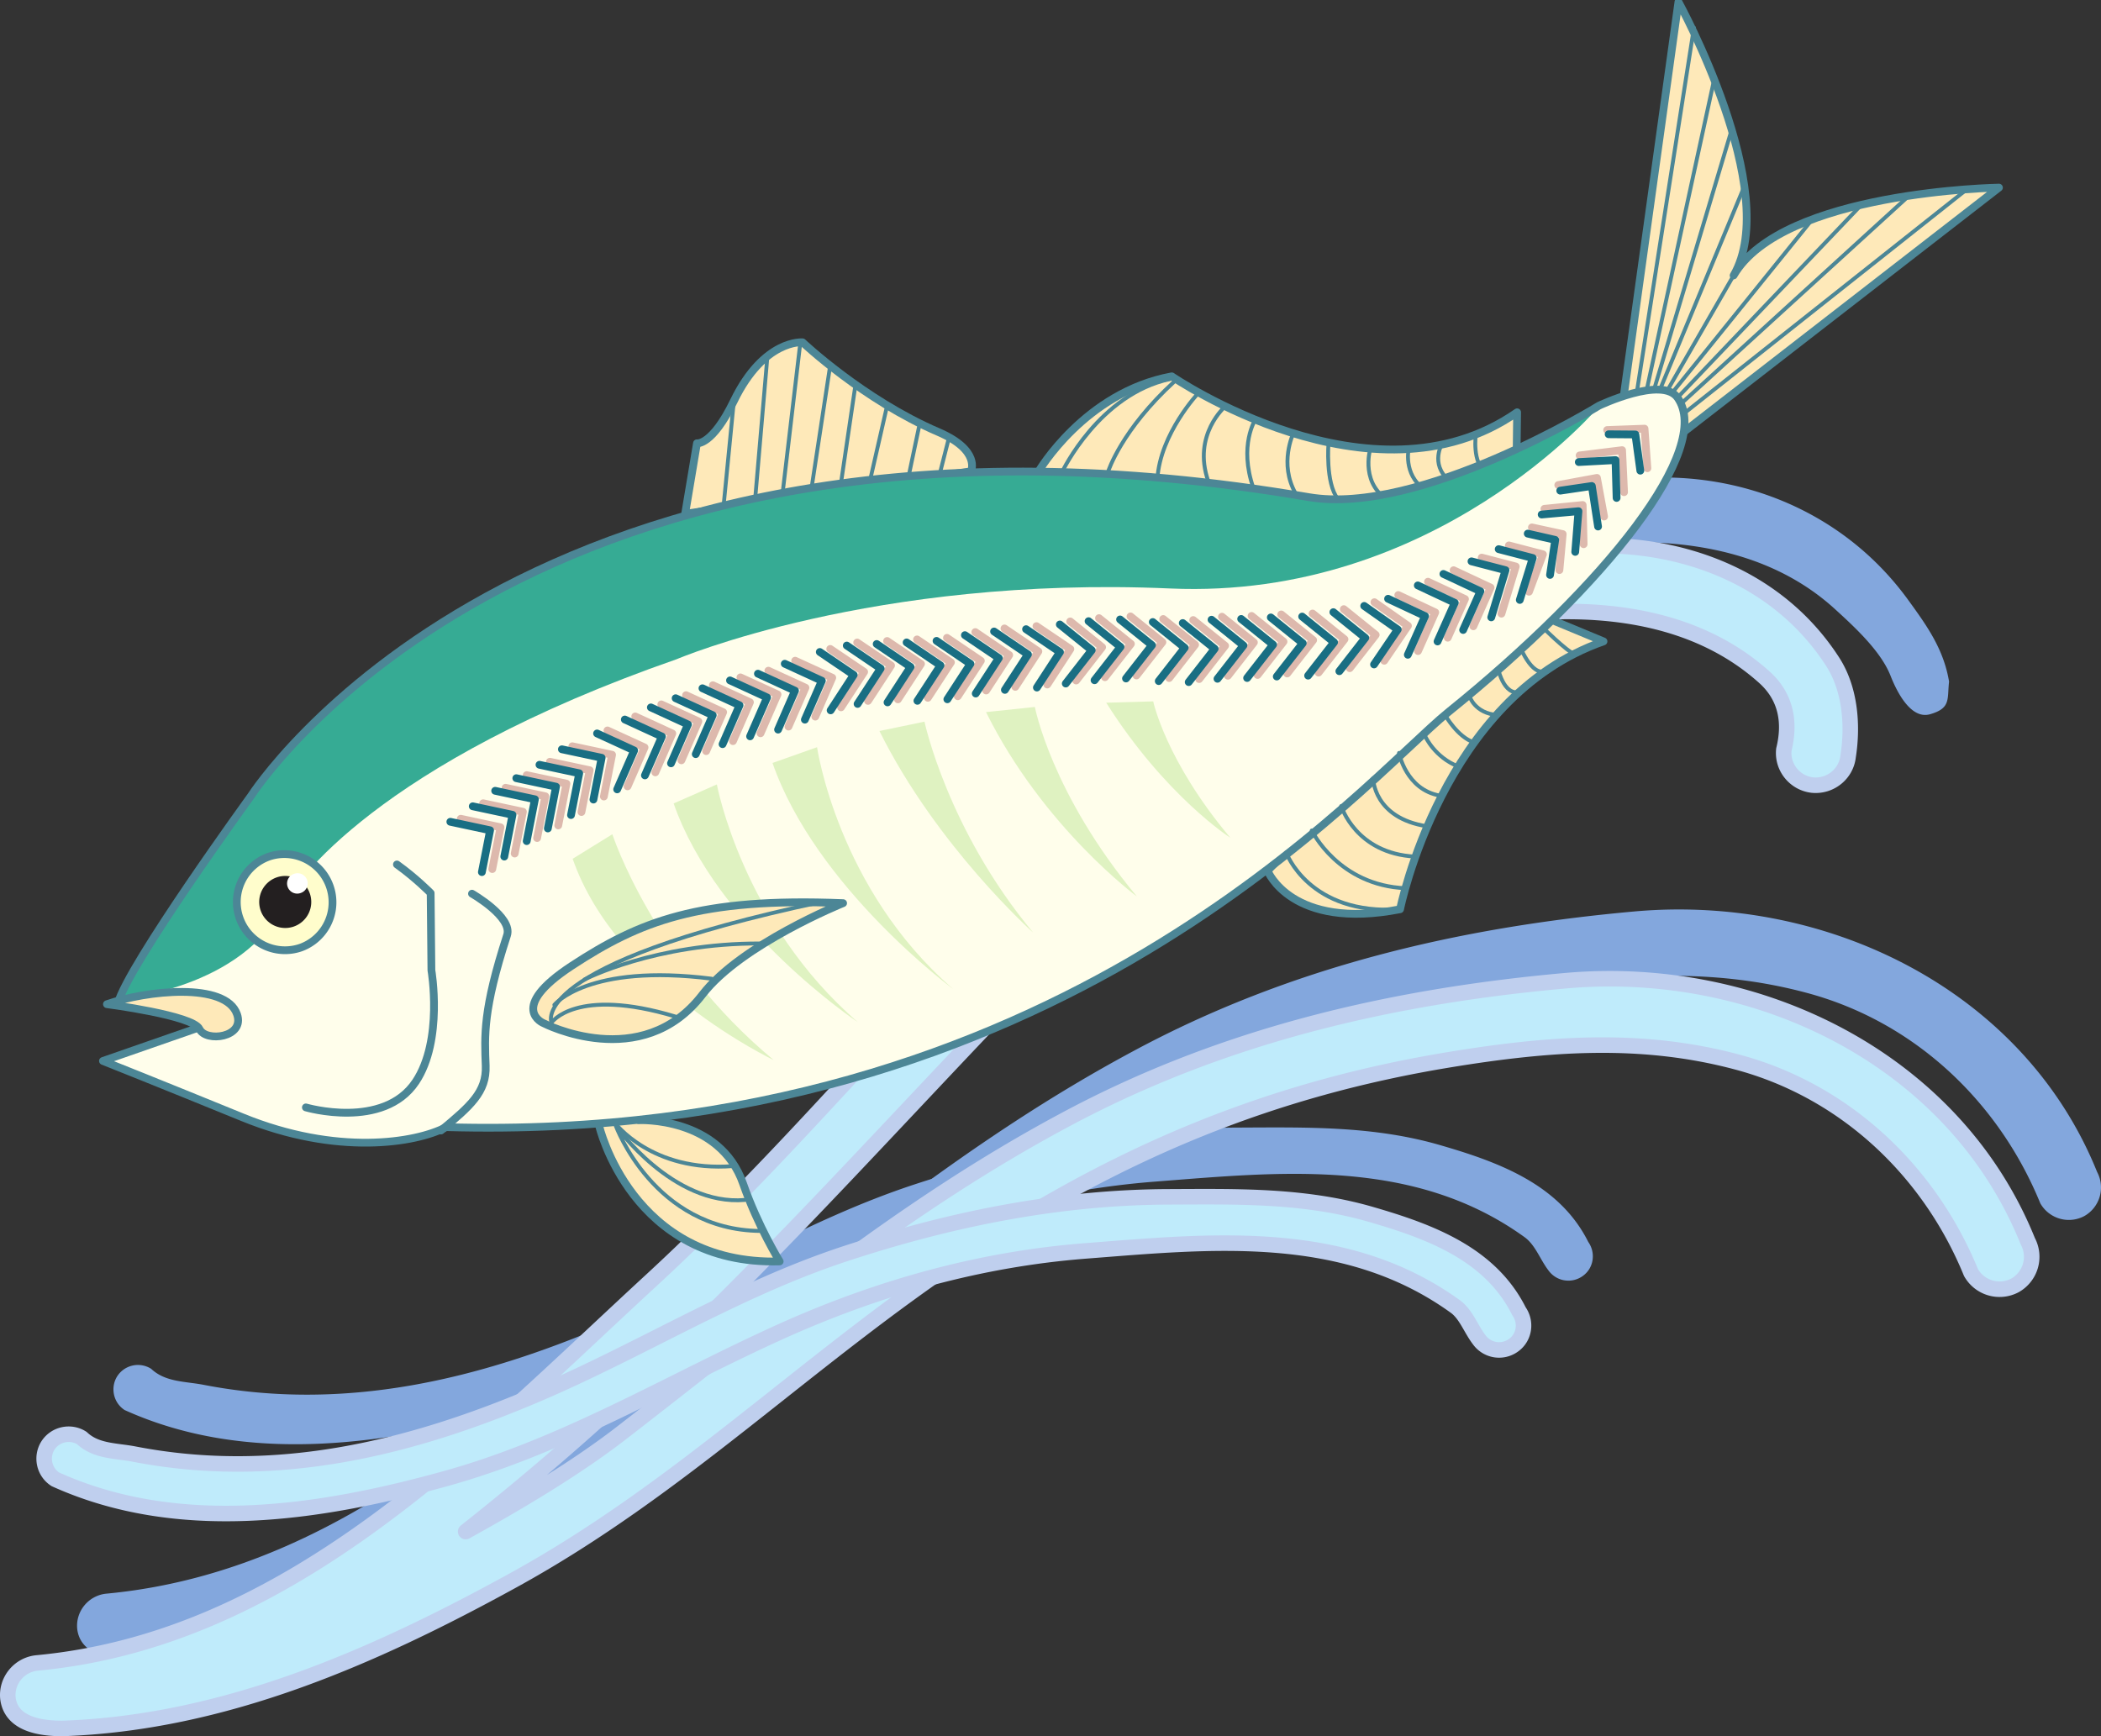 <svg xmlns="http://www.w3.org/2000/svg" width="270.607" height="223.659"><rect width="100%" height="100%" fill="#333333" stroke="none"/><path fill="#83a7dd" d="M68.902 188.37c6.375-3.527 14.015-8.016 20.07-12.703 19.058-14.727 35.906-28.934 56.87-40.196 20.313-10.957 42.056-16.027 64.708-18.062 24.777-2.207 50.113 10.137 59.559 33.57a4.23 4.23 0 0 1-1.649 5.672 4.227 4.227 0 0 1-5.672-1.644c-5.328-13.04-16.156-23.391-30.105-27.114-12.43-3.336-24.469-2.383-37.117-.304-22.653 3.726-42.012 11.695-61.504 24.558-21.266 14.078-37.293 30.578-59.164 42.578-18.235 10.012-37.309 18.297-57.93 19.008-4.719 0-6.711-1.547-7.016-3.84-.258-2.254 1.387-4.332 3.684-4.593 32.57-3.032 55.96-27.891 79.176-49.29 20.097-18.539 35.906-38.937 55.914-57.605 16.07-14.988 32.488-28.848 53.62-35.172 15.595-4.633 33.294.074 43.442 14.074 2.406 3.317 4.551 6.301 5.25 10.5-.258 2.254.266 3.426-2.449 4.2-2.45.703-4.254-2.829-5.082-4.938-1.219-3.11-4.43-6.121-7.29-8.719-7.491-6.757-17.366-8.707-26.85-8.488-26.594 6.758-47.212 26.29-66.141 45.824-23.215 23.953-43.485 47.602-69.692 68.953a322.378 322.378 0 0 1-4.632 3.73"/><path fill="#83a7dd" d="M16.058 181.643c15.75 7.117 33.699 4.492 50.168-.066 15.652-4.332 28.976-12.535 43.543-19.098 12.437-5.578 25.465-9.222 39.082-10.27 16.078-1.25 33.304-3.116 47.543 7.184 1.379 1.02 1.968 2.856 3.05 4.266a3.156 3.156 0 0 0 4.399.723c1.41-.985 1.738-2.954.723-4.399-3.676-7.347-11.352-10.234-19.067-12.465-8.562-2.496-17.226-2.3-25.887-2.265-14.242.03-28.12 2.82-41.804 7.316-13.977 4.594-26.117 12.305-39.54 18.047-16.406 7.02-33.761 11.32-52.038 7.777-2.364-.46-4.922-.328-6.762-2.066a3.175 3.175 0 0 0-4.363.95c-.918 1.444-.524 3.413.953 4.366"/><path fill="#bfebfb" d="M59.976 197.296c6.375-3.528 14.02-8.016 20.074-12.707 19.055-14.723 35.902-28.93 56.867-40.192 20.313-10.957 42.059-16.027 64.707-18.062 24.778-2.211 50.117 10.133 59.559 33.566a4.233 4.233 0 0 1-1.649 5.676 4.228 4.228 0 0 1-5.672-1.649c-5.328-13.035-16.156-23.386-30.101-27.113-12.434-3.332-24.473-2.379-37.121-.3-22.653 3.722-42.012 11.69-61.504 24.558-21.266 14.074-37.293 30.578-59.164 42.574-18.235 10.016-37.309 18.301-57.93 19.012-4.715 0-6.71-1.547-7.015-3.844-.258-2.25 1.386-4.328 3.683-4.59 32.57-3.03 55.961-27.894 79.176-49.289 20.098-18.539 35.906-38.937 55.918-57.605 16.066-14.988 32.484-28.848 53.621-35.172 15.59-4.633 33.633-.852 42.617 13.082 2.223 3.441 2.645 8.055 1.992 12.215-.257 2.25-2.293 3.898-4.59 3.68-2.296-.258-3.94-2.34-3.68-4.59.821-3.336.388-6.672-2.472-9.27-7.492-6.758-17.367-8.707-26.851-8.488-26.594 6.754-47.211 26.289-66.141 45.824-23.215 23.953-43.484 47.602-69.688 68.953a351.936 351.936 0 0 1-4.636 3.73"/><path fill="none" stroke="#bfcfee" stroke-linecap="round" stroke-linejoin="round" stroke-width="2" d="M59.976 197.296c6.375-3.528 14.02-8.016 20.074-12.707 19.055-14.723 35.902-28.93 56.867-40.192 20.313-10.957 42.059-16.027 64.707-18.062 24.778-2.211 50.117 10.133 59.559 33.566a4.233 4.233 0 0 1-1.649 5.676 4.228 4.228 0 0 1-5.672-1.649c-5.328-13.035-16.156-23.386-30.101-27.113-12.434-3.332-24.473-2.379-37.121-.3-22.653 3.722-42.012 11.69-61.504 24.558-21.266 14.074-37.293 30.578-59.164 42.574-18.235 10.016-37.309 18.301-57.93 19.012-4.715 0-6.71-1.547-7.015-3.844-.258-2.25 1.386-4.328 3.683-4.59 32.57-3.03 55.961-27.894 79.176-49.289 20.098-18.539 35.906-38.937 55.918-57.605 16.066-14.988 32.484-28.848 53.621-35.172 15.59-4.633 33.633-.852 42.617 13.082 2.223 3.441 2.645 8.055 1.992 12.215-.257 2.25-2.293 3.898-4.59 3.68-2.296-.258-3.94-2.34-3.68-4.59.821-3.336.388-6.672-2.472-9.27-7.492-6.758-17.367-8.707-26.851-8.488-26.594 6.754-47.211 26.289-66.141 45.824-23.215 23.953-43.484 47.602-69.688 68.953a352.003 352.003 0 0 1-4.636 3.73zm0 0"/><path fill="#bfebfb" d="M7.132 190.565c15.75 7.121 33.7 4.496 50.172-.066 15.648-4.328 28.973-12.531 43.543-19.094 12.433-5.578 25.46-9.223 39.078-10.273 16.078-1.246 33.305-3.114 47.547 7.187 1.375 1.016 1.969 2.856 3.05 4.266a3.15 3.15 0 0 0 4.395.722c1.41-.984 1.738-2.953.723-4.398-3.676-7.348-11.352-10.238-19.063-12.469-8.566-2.492-17.226-2.297-25.89-2.265-14.243.035-28.121 2.824-41.801 7.32-13.98 4.594-26.121 12.305-39.543 18.047-16.406 7.02-33.762 11.32-52.04 7.777-2.362-.46-4.921-.328-6.76-2.07-1.442-.918-3.411-.524-4.364.953-.918 1.445-.524 3.414.953 4.363"/><path fill="none" stroke="#bfcfee" stroke-linecap="round" stroke-linejoin="round" stroke-width="2" d="M7.132 190.565c15.75 7.121 33.7 4.496 50.172-.066 15.648-4.328 28.973-12.531 43.543-19.094 12.433-5.578 25.46-9.223 39.078-10.273 16.078-1.246 33.305-3.114 47.547 7.187 1.375 1.016 1.969 2.856 3.05 4.266a3.15 3.15 0 0 0 4.395.722c1.41-.984 1.738-2.953.723-4.398-3.676-7.348-11.352-10.238-19.063-12.469-8.566-2.492-17.226-2.297-25.89-2.265-14.243.035-28.121 2.824-41.801 7.32-13.98 4.594-26.121 12.305-39.543 18.047-16.406 7.02-33.762 11.32-52.04 7.777-2.362-.46-4.921-.328-6.76-2.07-1.442-.918-3.411-.524-4.364.953-.918 1.445-.524 3.414.953 4.363zm0 0"/><path fill="#fee9b9" d="m216.792 55.702 40.672-31.535s-27.875.449-34.176 11.316C229.59 24.616 216.183.241 216.183.241l-7.074 50.953 7.683 4.508"/><path fill="none" stroke="#4c8696" stroke-linecap="round" stroke-linejoin="round" d="m216.792 55.702 40.672-31.535s-27.875.449-34.176 11.316C229.59 24.616 216.183.241 216.183.241l-7.074 50.953Zm0 0"/><path fill="none" stroke="#4c8696" stroke-linecap="round" stroke-linejoin="round" stroke-width=".5" d="m218.179 3.565-7.344 46.875m2.274-.484 9.953-33.324m-9.176 33.359 10.64-25.645m-12.417 25.805 8.554-39.36m32.629 13.629-36.305 28.77m-.925-1.969 23.46-24.601m-24.078 23.898 17.95-22.226m-16.832 23.672 28.89-26.36m-22.164 9.879-8.531 14.813"/><path fill="#fee9b9" d="m199.105 79.546 7.425 3.078c-20.722 7.215-26.203 34.504-26.203 34.504-14.027 2.742-17.058-4.953-17.058-4.953l25.656-26.739 10.18-5.89"/><path fill="none" stroke="#4c8696" stroke-linecap="round" stroke-linejoin="round" d="m199.105 79.546 7.425 3.078c-20.722 7.215-26.203 34.504-26.203 34.504-14.027 2.742-17.058-4.953-17.058-4.953l25.656-26.739zm0 0"/><path fill="none" stroke="#4c8696" stroke-linecap="round" stroke-linejoin="round" stroke-width=".5" d="M192.792 85.413s.582 3.898 2.68 3.777m2.98-8.601s3.48 3.449 4.305 3.62m-7.324-1.753s1.515 4.387 3.383 4.043"/><path fill="#fee9b9" d="m195.265 64.12.14-11.008c-18.699 13.035-44.484-4.633-44.484-4.633-11.203 2.067-17.144 12.239-17.144 12.239l59.648 6.027 1.84-2.625"/><path fill="none" stroke="#4c8696" stroke-linecap="round" stroke-linejoin="round" d="m195.265 64.12.14-11.008c-18.699 13.035-44.484-4.633-44.484-4.633-11.203 2.067-17.144 12.239-17.144 12.239l59.648 6.027zm0 0"/><path fill="none" stroke="#4c8696" stroke-linecap="round" stroke-linejoin="round" stroke-width=".5" d="M176.476 57.87s-1.399 4.765 2.824 6.836m2.11-6.719s-.712 3.738 2.687 5.383m1.563-6.047s-1.63 2.902 1.527 4.969m4.246-1.274c-1.89-1.48-1.344-5.035-1.344-5.035"/><path fill="#fee9b9" d="m88.245 66.19 1.524-9.09s1.953.34 4.75-5.441c3.875-8.004 8.847-7.563 8.847-7.563s7.84 7.414 17.457 11.54c5.547 2.374 4.243 5.074 4.243 5.074l-36.82 5.48"/><path fill="none" stroke="#4c8696" stroke-linecap="round" stroke-linejoin="round" d="m88.245 66.19 1.524-9.09s1.953.34 4.75-5.441c3.875-8.004 8.847-7.563 8.847-7.563s7.84 7.414 17.457 11.54c5.547 2.374 4.243 5.074 4.243 5.074zm0 0"/><path fill="#fee9b9" d="M82.269 144.303s10.414-.52 13.453 8.207c1.902 5.461 4.7 9.985 4.7 9.985-19.08.527-23.259-17.485-23.259-17.485l2.383-3.144 2.723 2.437"/><path fill="none" stroke="#4c8696" stroke-linecap="round" stroke-linejoin="round" d="M82.269 144.303s10.414-.52 13.453 8.207c1.902 5.461 4.7 9.985 4.7 9.985-19.08.527-23.259-17.485-23.259-17.485l2.383-3.144zm0 0"/><path fill="#fffeeb" d="M57.456 145.198c79.055 2.23 118.27-44.734 129.106-53.48 20.382-16.45 34.16-33.93 29.5-40.497-2.004-2.824-10.118 1.04-10.118 1.04s-23.07 14.222-37.375 11.78C67.8 46.847 32.347 102.508 32.347 102.508S16.507 124.33 15.17 129.28c0 0 8.957.55 13.18 2.137l-15.09 5.254s7.293 2.898 17.973 7.261c12.12 4.953 22.273 3.332 26.222 1.266"/><path fill="none" stroke="#ddb9ad" stroke-linecap="round" stroke-linejoin="round" d="m59.343 105.471 5.121 1.098-1.059 5.383"/><path fill="none" stroke="#ddb9ad" stroke-linecap="round" stroke-linejoin="round" d="m62.23 103.475 5.12 1.094-1.058 5.383"/><path fill="none" stroke="#ddb9ad" stroke-linecap="round" stroke-linejoin="round" d="m65.116 101.48 5.121 1.093-1.058 5.383"/><path fill="none" stroke="#ddb9ad" stroke-linecap="round" stroke-linejoin="round" d="m67.839 99.854 5.121 1.094-1.058 5.383"/><path fill="none" stroke="#ddb9ad" stroke-linecap="round" stroke-linejoin="round" d="m70.827 98.128 5.121 1.093-1.058 5.383"/><path fill="none" stroke="#ddb9ad" stroke-linecap="round" stroke-linejoin="round" d="m73.714 96.132 5.121 1.093-1.058 5.383m.464-8.515 4.778 2.19-2.188 5.013m.985-9.004 4.777 2.195-2.188 5.008"/><path fill="none" stroke="#ddb9ad" stroke-linecap="round" stroke-linejoin="round" d="m85.175 90.737 4.777 2.191-2.187 5.012"/><path fill="none" stroke="#ddb9ad" stroke-linecap="round" stroke-linejoin="round" d="m88.362 89.553 4.778 2.192-2.188 5.012"/><path fill="none" stroke="#ddb9ad" stroke-linecap="round" stroke-linejoin="round" d="m91.816 88.272 4.777 2.192-2.188 5.007"/><path fill="none" stroke="#ddb9ad" stroke-linecap="round" stroke-linejoin="round" d="m95.366 87.26 4.778 2.192-2.188 5.008"/><path fill="none" stroke="#ddb9ad" stroke-linecap="round" stroke-linejoin="round" d="m98.964 86.397 4.777 2.192-2.187 5.007"/><path fill="none" stroke="#ddb9ad" stroke-linecap="round" stroke-linejoin="round" d="m102.417 85.112 4.777 2.191-2.187 5.012m1.926-8.719 4.367 2.954-2.977 4.566"/><path fill="none" stroke="#ddb9ad" stroke-linecap="round" stroke-linejoin="round" d="m110.402 82.768 4.367 2.957-2.973 4.563m2.461-7.718 4.367 2.952-2.972 4.567m2.46-7.719 4.368 2.953-2.973 4.566m2.461-7.722 4.367 2.957-2.973 4.566"/><path fill="none" stroke="#ddb9ad" stroke-linecap="round" stroke-linejoin="round" d="m125.62 81.425 4.367 2.957-2.972 4.566m2.359-7.992 4.367 2.957-2.972 4.566m2.726-7.82 4.367 2.953-2.972 4.566m2.953-8.125 4.11 3.317-3.344 4.293"/><path fill="none" stroke="#ddb9ad" stroke-linecap="round" stroke-linejoin="round" d="m141.55 79.628 4.11 3.316-3.344 4.293m22.707-8.086 4.109 3.313-3.344 4.293m3.274-7.723 4.109 3.316-3.344 4.293m3.254-8.175 4.11 3.312-3.344 4.293m3.176-8.496 4.32 3.035-3.055 4.504m1.809-8.465 4.765 2.234-2.222 4.985m1.285-8.934 4.766 2.23-2.223 4.985"/><path fill="none" stroke="#ddb9ad" stroke-linecap="round" stroke-linejoin="round" d="m187.222 73.456 4.765 2.234-2.222 4.985m1.078-8.845 4.387 1.145-1.844 6.075m.957-8.79 4.387 1.145-1.797 4.82m.375-8.285 3.969.86-.426 4.636m-1.93-7.89 4.926-.493.125 5.051m-3.266-7.624 4.98-.919.919 4.977m-3.149-7.871 5.469-.68.254 5.414m-2.176-8.008 4.813-.175.367 5.097m-66.574 19.09 4.109 3.316-3.344 4.29m3.446-7.274 4.109 3.316-3.344 4.29m3.098-7.473 4.11 3.312-3.345 4.293"/><path fill="none" stroke="#ddb9ad" stroke-linecap="round" stroke-linejoin="round" d="m157.39 79.444 4.11 3.313-3.345 4.293m3.047-7.707 4.114 3.312-3.344 4.293"/><path fill="#36ab94" d="M15.437 128.678s15.867-1.18 21.297-12.41c1.148-2.37 11.71-17.875 50.433-31.355 0 0 25.27-10.797 63.55-9.106 34.227 1.512 55.27-23.488 55.27-23.488s-23.09 14.234-37.394 11.793C67.823 46.917 32.37 102.577 32.37 102.577s-14.281 20.02-16.933 26.101"/><path fill="none" stroke="#4c8696" stroke-linecap="round" stroke-linejoin="round" d="M56.792 145.632c3.797-3.157 5.89-4.961 5.766-8.329-.145-3.921-.371-7.207 2.75-16.82.761-2.344-4.516-5.36-4.516-5.36"/><path fill="none" stroke="#4c8696" stroke-linecap="round" stroke-linejoin="round" stroke-width=".5" d="M136.839 60.721s4.746-9.941 13.852-11.89m-7.95 11.875s1.7-5.34 8.551-11.59m14.363 60.699s2.934 8.137 14.672 7.313m-11.375-10.141s3.434 7.094 12.114 7.434m-4.211-14.161s.043 5.118 6.937 6.18m-.199-11.547s1.203 2.68 4.262 3.856M97.933 158.57c-13.7-.122-18.621-13.544-18.621-13.544s7.316 10.344 16.62 9.55"/><path fill="none" stroke="#4c8696" stroke-linecap="round" stroke-linejoin="round" stroke-width=".5" d="M79.167 144.616s4.727 6.41 15.246 5.598m.106-98.555-1.32 13.48m5.617-18.937-1.524 17.742m5.746-19.445-2.234 18.984m6.098-16.246-2.364 15.559m5.672-13.406-1.848 12.535m5.868-9.543-2.125 9.308m6.32-6.976-1.395 6.636m5.145-4.77-1.133 4.442m40.648-6.972s-2.167 3.324-.257 8.812m-7.067-12.254s-4.941 5.23-5.297 11.098m8.762-9.371s-4.3 3.644-2.21 9.644m10.964-6.168s-1.894 3.918.29 7.754m4.234-6.476s-.418 5.144 1.207 7.18m13.844 27.894s1.6 2.8 3.663 3.457m-9.629 1.371s.887 4.738 5.278 5.5m-12.727 1.339s1.867 6.114 9.5 6.513m7.032-20.641s.68 2.203 3.605 2.406"/><path fill="#fffdcc" d="M38.75 122.065a6.209 6.209 0 0 0-4.083-11.726 6.206 6.206 0 0 0-3.82 7.902 6.208 6.208 0 0 0 7.902 3.824"/><path fill="none" stroke="#4c8696" stroke-linecap="round" stroke-linejoin="round" d="M38.75 122.065a6.209 6.209 0 0 0-4.083-11.726 6.206 6.206 0 0 0-3.82 7.902 6.208 6.208 0 0 0 7.902 3.824zm0 0"/><path fill="#231f20" d="M37.812 119.366a3.352 3.352 0 1 0-2.207-6.33 3.352 3.352 0 0 0 2.207 6.33"/><path fill="none" stroke="#4c8696" stroke-linecap="round" stroke-linejoin="round" d="M39.398 142.655s9.976 2.922 14.14-3.293c3.586-5.363 2.028-14.367 2.028-14.367l-.098-9.95s-1.902-1.937-4.344-3.687"/><path fill="#dff2c1" d="m73.757 110.628 5.113-3.16s5.293 16.234 20.778 29.085c0 0-20.196-9.562-25.891-25.925m13.008-7.129 5.566-2.45s3.274 17.75 18.149 30.614c0 0-18.114-12.074-23.715-28.164M99.5 98.284l5.737-2.031s2.637 18.277 17.512 31.136c0 0-17.648-13.015-23.25-29.105m13.774-4.117 5.8-1.203s2.946 13.89 13.989 27.164c0 0-12.422-11.098-19.79-25.961M127 91.733l6.292-.664s2.09 11.133 13.133 24.406c0 0-12.059-8.882-19.426-23.742m15.481-1.211 6.054-.172s1.586 7.637 9.934 17.57c0 0-8.387-5.37-15.988-17.398"/><path fill="#fee9b9" d="M70.01 131.807s-4.733-1.918 3.653-7.406c8.66-5.668 16.313-8.808 34.93-8.058 0 0-13.149 5.3-18.121 11.777-7.84 10.215-20.461 3.687-20.461 3.687"/><path fill="none" stroke="#4c8696" stroke-linecap="round" stroke-linejoin="round" d="M70.01 131.807s-4.733-1.918 3.653-7.406c8.66-5.668 16.313-8.808 34.93-8.058 0 0-13.149 5.3-18.121 11.777-7.84 10.215-20.461 3.687-20.461 3.687zm0 0"/><path fill="none" stroke="#4c8696" stroke-linecap="round" stroke-linejoin="round" stroke-width=".5" d="M105.886 116.17c-38.293 8.13-34.852 15.567-34.852 15.567s3.118-4.648 15.953-.789"/><path fill="none" stroke="#4c8696" stroke-linecap="round" stroke-linejoin="round" stroke-width=".5" d="M75.296 126.175s9.09-4.696 22.684-4.637m-26.578 7.902s4.312-5.375 20.238-3.367"/><path fill="none" stroke="#196e83" stroke-linecap="round" stroke-linejoin="round" d="m58.003 105.862 5.121 1.094-1.058 5.387"/><path fill="none" stroke="#196e83" stroke-linecap="round" stroke-linejoin="round" d="m60.89 103.866 5.12 1.094-1.058 5.383"/><path fill="none" stroke="#196e83" stroke-linecap="round" stroke-linejoin="round" d="m63.777 101.87 5.12 1.094-1.058 5.386"/><path fill="none" stroke="#196e83" stroke-linecap="round" stroke-linejoin="round" d="m66.5 100.245 5.116 1.094-1.054 5.382"/><path fill="none" stroke="#196e83" stroke-linecap="round" stroke-linejoin="round" d="m69.484 98.518 5.12 1.094-1.058 5.383"/><path fill="none" stroke="#196e83" stroke-linecap="round" stroke-linejoin="round" d="m72.37 96.522 5.121 1.094-1.058 5.383m.469-8.516 4.777 2.192-2.188 5.011m.985-9 4.777 2.192-2.187 5.007"/><path fill="none" stroke="#196e83" stroke-linecap="round" stroke-linejoin="round" d="m83.831 91.128 4.778 2.195-2.184 5.008"/><path fill="none" stroke="#196e83" stroke-linecap="round" stroke-linejoin="round" d="m87.023 89.944 4.777 2.191-2.188 5.012"/><path fill="none" stroke="#196e83" stroke-linecap="round" stroke-linejoin="round" d="m90.476 88.663 4.777 2.191-2.187 5.008"/><path fill="none" stroke="#196e83" stroke-linecap="round" stroke-linejoin="round" d="m94.023 87.651 4.777 2.192-2.188 5.011"/><path fill="none" stroke="#196e83" stroke-linecap="round" stroke-linejoin="round" d="m97.62 86.784 4.778 2.195-2.184 5.008"/><path fill="none" stroke="#196e83" stroke-linecap="round" stroke-linejoin="round" d="m101.077 85.503 4.778 2.195-2.188 5.008m1.922-8.719 4.367 2.957-2.972 4.563"/><path fill="none" stroke="#196e83" stroke-linecap="round" stroke-linejoin="round" d="m109.062 83.159 4.367 2.957-2.973 4.562m2.461-7.718 4.363 2.953-2.968 4.566m2.461-7.722 4.363 2.957-2.973 4.566m2.461-7.723 4.367 2.957-2.972 4.567"/><path fill="none" stroke="#196e83" stroke-linecap="round" stroke-linejoin="round" d="m124.28 81.82 4.368 2.952-2.973 4.567m2.359-7.993 4.368 2.957-2.973 4.567m2.726-7.82 4.368 2.953-2.973 4.566m2.953-8.125 4.11 3.316-3.344 4.293"/><path fill="none" stroke="#196e83" stroke-linecap="round" stroke-linejoin="round" d="m140.206 80.018 4.113 3.317-3.343 4.293m22.703-8.09 4.113 3.316-3.344 4.293m3.27-7.722 4.11 3.316-3.344 4.293m3.253-8.176 4.11 3.313-3.34 4.293m3.203-8.411 4.32 3.04-3.054 4.5m1.808-8.461 4.766 2.23-2.223 4.984m1.285-8.933 4.766 2.234-2.223 4.985"/><path fill="none" stroke="#196e83" stroke-linecap="round" stroke-linejoin="round" d="m185.91 73.936 4.765 2.23-2.223 4.985m1.075-8.84 4.386 1.14-1.84 6.075m.957-8.785 4.387 1.14-1.668 5.403m1.024-8.543 3.539.805-.668 4.515m-1.078-7.781 4.742-.426-.418 5.239m-1.93-7.887 4.07-.602.801 5.223m-2.484-8.305 4.73-.254.14 4.875m-1.023-8.203 3.442.028.637 4.664m-67.008 19.164 4.11 3.316-3.345 4.29m3.45-7.274 4.109 3.316-3.344 4.293m3.094-7.477 4.11 3.313-3.344 4.293"/><path fill="none" stroke="#196e83" stroke-linecap="round" stroke-linejoin="round" d="m156.046 79.83 4.11 3.317-3.344 4.293m3.05-7.707 4.11 3.313-3.344 4.293"/><path fill="#fff" d="M38.75 115.026a1.303 1.303 0 0 0 .804-1.664 1.307 1.307 0 0 0-1.664-.8 1.306 1.306 0 1 0 .86 2.465"/><path fill="none" stroke="#4c8696" stroke-linecap="round" stroke-linejoin="round" d="M57.456 145.198c79.055 2.23 118.27-44.734 129.106-53.48 20.382-16.45 34.16-33.93 29.5-40.497-2.004-2.824-10.118 1.04-10.118 1.04s-23.07 14.222-37.375 11.78C67.8 46.847 32.347 102.508 32.347 102.508S16.507 124.33 15.17 129.28c0 0 8.957.55 13.18 2.137l-15.09 5.254s7.293 2.898 17.973 7.261c12.12 4.953 22.273 3.332 26.222 1.266zm0 0"/><path fill="#fee9b9" d="M13.773 129.358s11.097 1.434 11.914 3.192c.812 1.753 5.89 1.117 4.843-1.891-1.457-4.184-11.668-3.074-16.757-1.3"/><path fill="none" stroke="#4c8696" stroke-linecap="round" stroke-linejoin="round" d="M13.773 129.358s11.097 1.434 11.914 3.192c.812 1.753 5.89 1.117 4.843-1.891-1.457-4.184-11.668-3.074-16.757-1.3zm0 0"/></svg>
